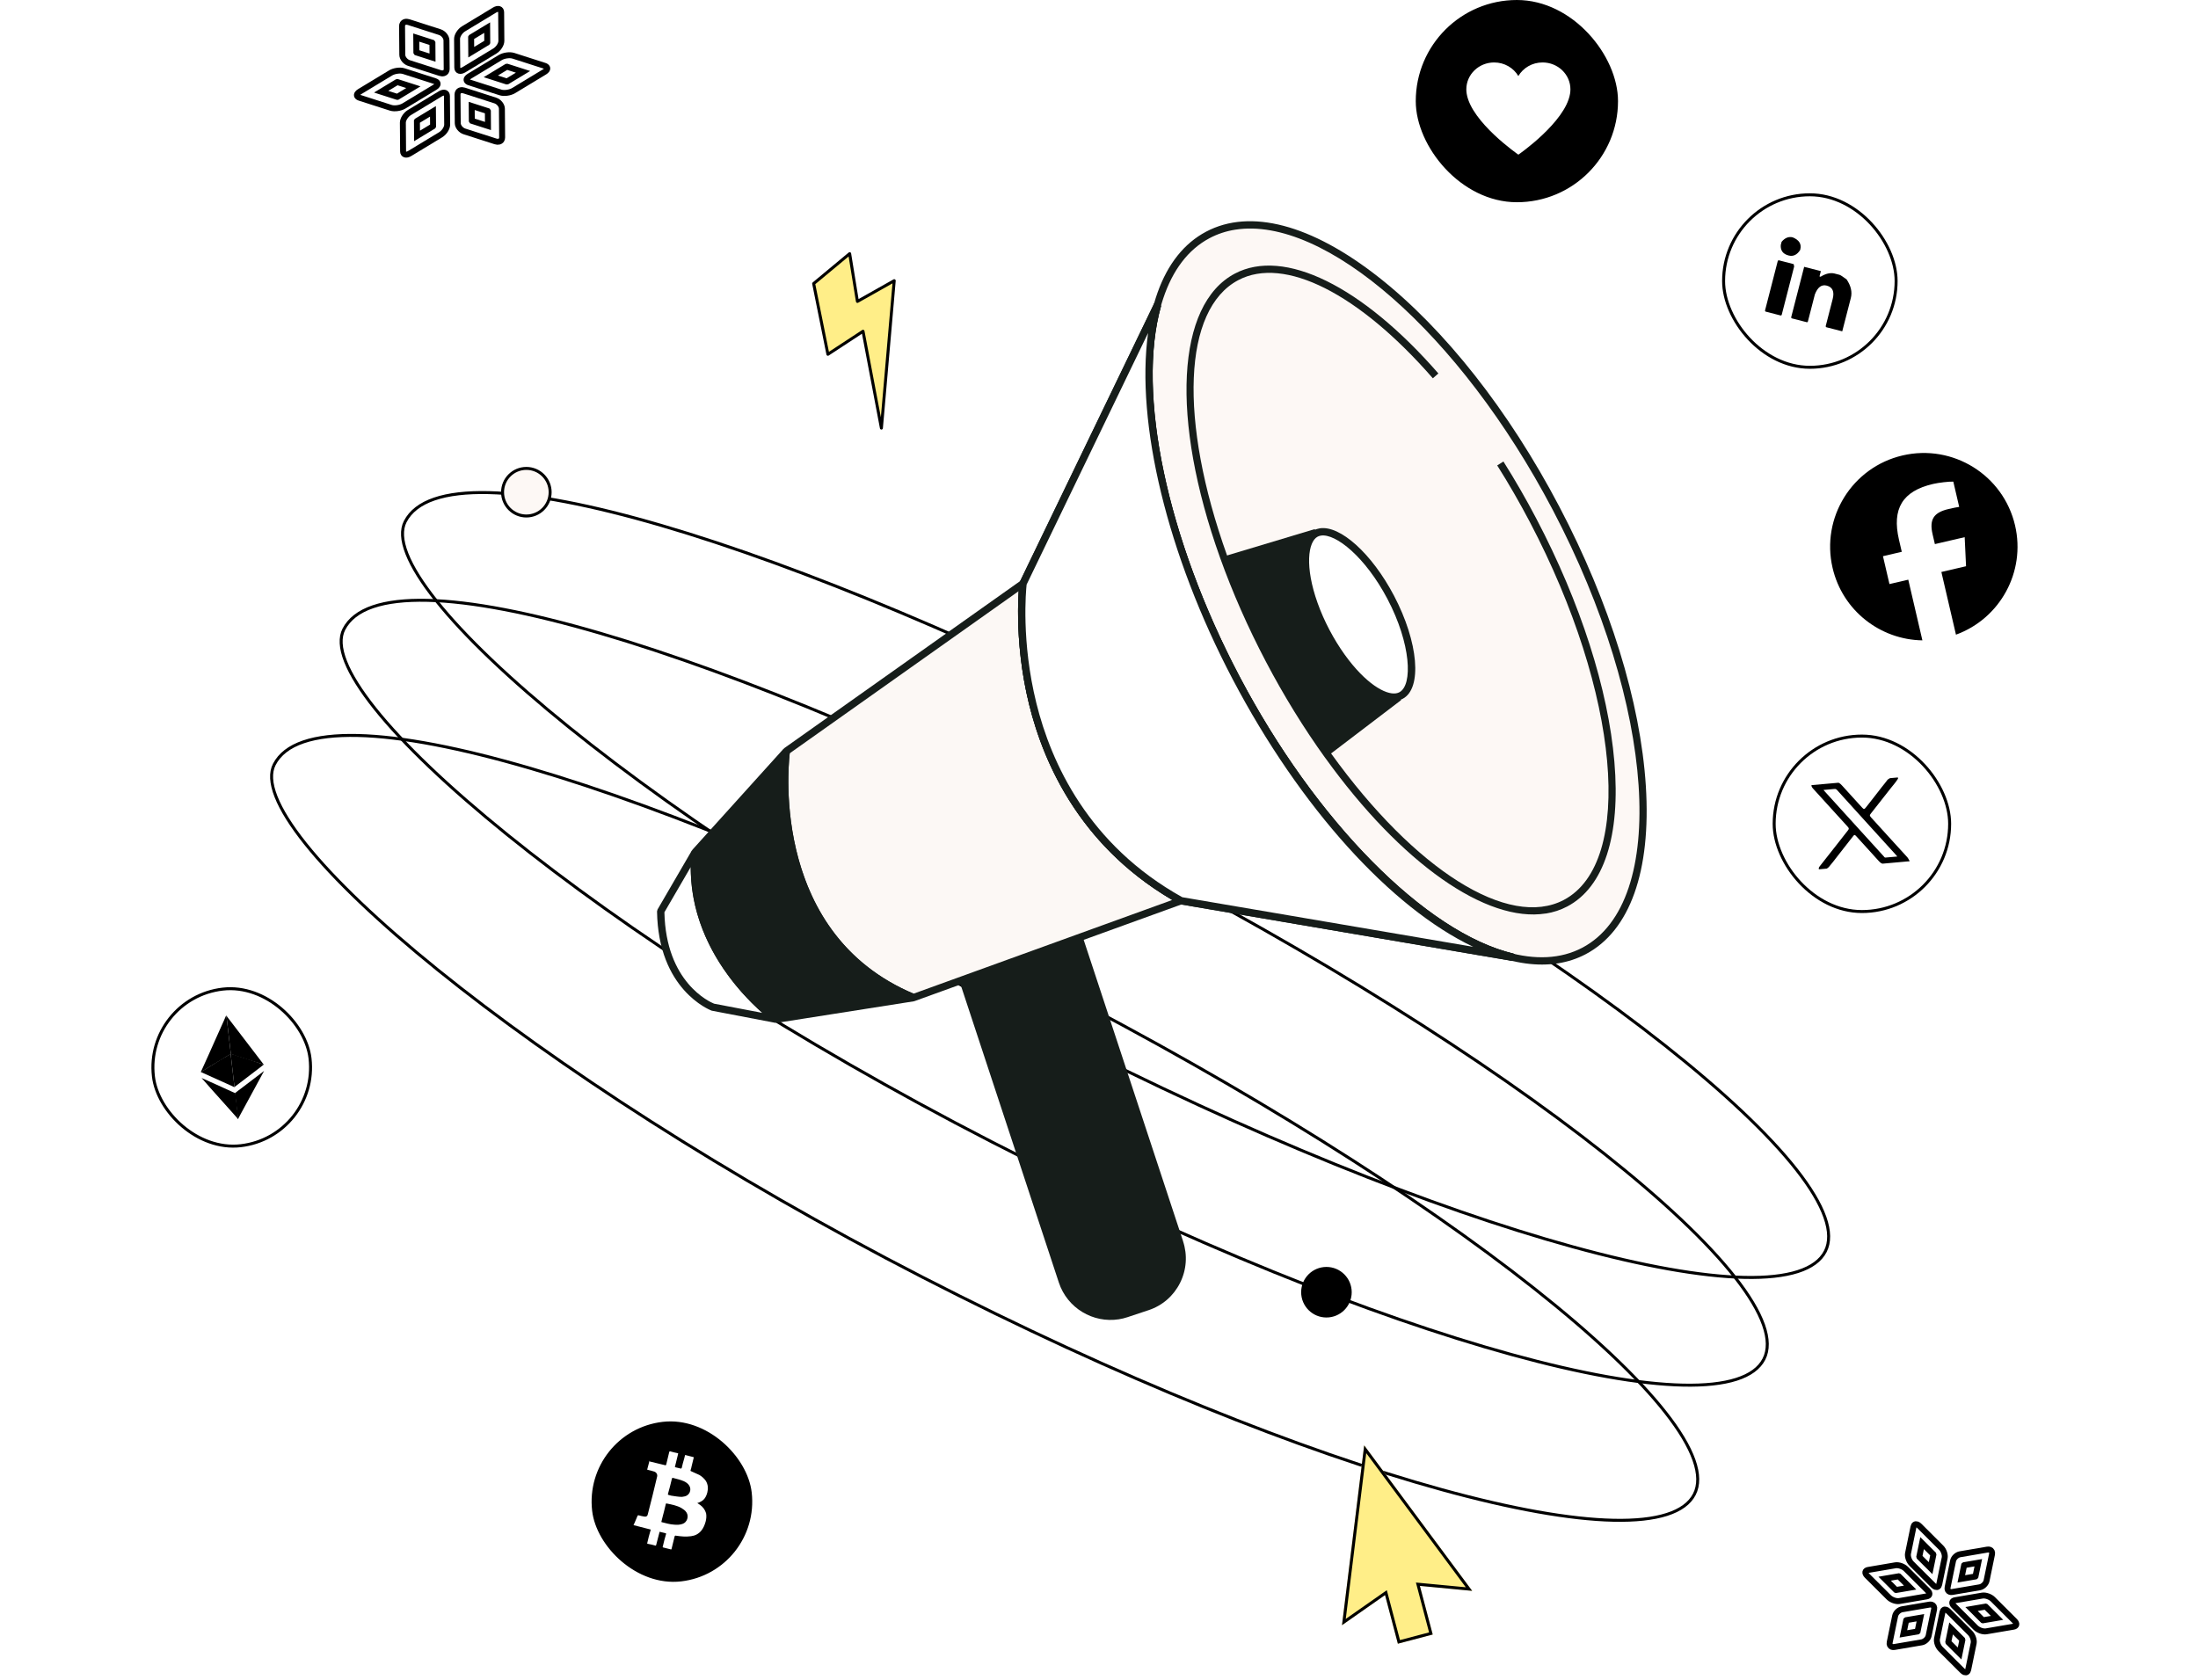 <svg width="739" height="565" viewBox="0 0 739 565" fill="none" xmlns="http://www.w3.org/2000/svg">
<path d="M397.168 250.239C463.191 284.176 520.641 320.553 559.93 351.641C579.577 367.188 594.663 381.396 604.009 393.302C608.683 399.256 611.903 404.611 613.549 409.251C615.195 413.892 615.246 417.755 613.685 420.792C612.119 423.839 609.019 426.102 604.431 427.566C599.843 429.03 593.818 429.675 586.503 429.517C571.873 429.201 552.194 425.678 528.77 419.225C481.93 406.32 420.218 381.726 354.195 347.789C288.177 313.855 230.709 276.351 191.231 244.467C171.489 228.522 156.263 213.997 146.716 202.037C141.94 196.055 138.604 190.738 136.826 186.222C135.044 181.697 134.861 178.067 136.242 175.379C138.013 171.934 141.298 169.413 146.025 167.793C150.757 166.172 156.902 165.466 164.319 165.639C179.153 165.983 198.96 169.833 222.464 176.712C269.465 190.467 331.14 216.299 397.168 250.239Z" stroke="black"/>
<path d="M376.535 286.459C442.558 320.396 500.008 356.773 539.297 387.862C558.944 403.409 574.03 417.617 583.376 429.522C588.05 435.477 591.27 440.832 592.916 445.471C594.562 450.112 594.613 453.975 593.052 457.013C591.486 460.059 588.386 462.323 583.798 463.787C579.21 465.25 573.186 465.895 565.87 465.737C551.24 465.422 531.561 461.899 508.137 455.445C461.297 442.541 399.585 417.947 333.563 384.01C267.544 350.075 210.076 312.572 170.598 280.687C150.856 264.743 135.63 250.217 126.083 238.258C121.308 232.276 117.971 226.958 116.193 222.443C114.411 217.918 114.228 214.287 115.609 211.6C117.381 208.154 120.665 205.633 125.392 204.014C130.124 202.392 136.269 201.687 143.687 201.859C158.521 202.204 178.327 206.054 201.832 212.932C248.832 226.688 310.507 252.52 376.535 286.459Z" stroke="black"/>
<path d="M353.148 331.902C419.171 365.839 476.622 402.216 515.91 433.305C535.558 448.851 550.643 463.06 559.989 474.965C564.663 480.919 567.883 486.274 569.529 490.914C571.175 495.555 571.227 499.418 569.665 502.455C568.099 505.502 564.999 507.766 560.411 509.229C555.823 510.693 549.799 511.338 542.483 511.18C527.854 510.864 508.174 507.342 484.75 500.888C437.91 487.984 376.198 463.389 310.176 429.453C244.157 395.518 186.689 358.014 147.211 326.13C127.469 310.185 112.243 295.66 102.696 283.7C97.921 277.719 94.584 272.401 92.806 267.886C91.025 263.361 90.841 259.73 92.223 257.043C93.994 253.597 97.278 251.076 102.005 249.456C106.738 247.835 112.882 247.13 120.3 247.302C135.134 247.647 154.94 251.496 178.445 258.375C225.446 272.13 287.121 297.963 353.148 331.902Z" stroke="black"/>
<circle cx="176.966" cy="165.5" r="8" fill="#FDF8F5" stroke="black"/>
<circle cx="445.966" cy="434.5" r="8" fill="black" stroke="black"/>
<rect x="476.5" y="0.5" width="67" height="67" rx="33.5" fill="black"/>
<rect x="476.5" y="0.5" width="67" height="67" rx="33.5" stroke="black"/>
<path d="M518.618 21C515.13 21 512.096 22.84 510.488 25.569C508.879 22.84 505.833 21 502.358 21C497.188 21 493 25.047 493 30.044C493 30.566 493.049 31.076 493.135 31.575C494.744 41.141 510.5 52 510.5 52C510.5 52 526.244 41.129 527.865 31.575C527.951 31.076 528 30.566 528 30.044C528 25.047 523.812 21 518.642 21H518.618Z" fill="white"/>
<rect x="596.5" y="247.5" width="59" height="59" rx="29.5" fill="white"/>
<rect x="596.5" y="247.5" width="59" height="59" rx="29.5" stroke="black"/>
<path d="M641.251 288.225C639.742 286.607 638.267 284.959 636.778 283.323C634.242 280.535 631.71 277.746 629.173 274.96C628.567 274.295 628.545 274.127 628.996 273.562C631.251 270.733 633.471 267.879 635.699 265.031C636.453 264.065 637.289 263.156 637.946 262.116C638.086 261.894 638.292 261.695 638.069 261.416L635.429 261.651C635.137 261.872 634.759 261.972 634.54 262.296C633.998 263.094 633.331 263.796 632.753 264.565C631.003 266.89 629.153 269.137 627.383 271.445C626.81 272.191 626.636 272.172 626.012 271.486C623.791 269.041 621.569 266.599 619.35 264.153C618.996 263.76 618.632 263.399 618.136 263.188L609.028 263.998C609.019 264.48 609.288 264.837 609.588 265.172C611.048 266.799 612.529 268.41 614 270.03C616.382 272.652 618.765 275.276 621.152 277.895C621.698 278.494 621.718 278.673 621.316 279.189C619.877 281.036 618.434 282.878 616.986 284.718C615.279 286.885 613.59 289.065 611.869 291.221C611.615 291.538 611.391 291.868 611.543 292.306L614.183 292.072C614.409 291.899 614.665 291.779 614.86 291.555C615.816 290.466 616.682 289.304 617.568 288.162C619.34 285.874 621.152 283.619 622.913 281.325C623.492 280.572 623.57 280.591 624.203 281.289C626.722 284.062 629.241 286.834 631.757 289.61C632.089 289.975 632.437 290.284 632.928 290.406C635.788 290.152 638.649 289.9 641.507 289.634C641.679 289.619 641.93 289.745 642.025 289.466C641.75 289.063 641.598 288.598 641.251 288.225ZM633.934 288.352C633.63 288.379 633.52 288.135 633.367 287.965C628.566 282.687 623.767 277.404 618.968 272.122C617.231 270.211 615.494 268.297 613.759 266.385C613.559 266.164 613.365 265.938 613.085 265.621C614.407 265.503 615.574 265.419 616.736 265.286C617.136 265.24 617.385 265.358 617.643 265.643C621.504 269.913 625.374 274.175 629.244 278.437C631.966 281.434 634.69 284.428 637.414 287.424C637.556 287.58 637.686 287.747 637.896 287.998C636.506 288.122 635.221 288.234 633.934 288.352Z" fill="black"/>
<rect x="48.554" y="335.615" width="53" height="53" rx="26.5" transform="rotate(-6.566 48.554 335.615)" fill="white"/>
<rect x="48.554" y="335.615" width="53" height="53" rx="26.5" transform="rotate(-6.566 48.554 335.615)" stroke="black"/>
<path d="M76.126 341.5L77.6 354.299C77.606 354.353 77.558 354.414 77.504 354.42C77.142 354.63 76.835 354.832 76.474 355.04C76.01 355.316 75.492 355.599 75.035 355.93L73.337 356.959L71.946 357.787L70.248 358.818C69.784 359.095 69.32 359.37 68.808 359.707C68.447 359.916 68.038 360.186 67.677 360.394C67.622 360.401 67.628 360.455 67.568 360.407L67.513 360.413C67.645 360.12 67.782 359.88 67.914 359.588C68.612 358.004 69.365 356.416 70.064 354.831C70.804 353.134 71.599 351.427 72.339 349.728C73.038 348.146 73.737 346.563 74.441 345.035C74.967 343.859 75.499 342.743 75.97 341.573C76.078 341.561 76.072 341.506 76.126 341.5C76.126 341.5 76.072 341.506 76.126 341.5Z" fill="black"/>
<path d="M88.696 357.922C87.944 358.565 87.132 359.159 86.374 359.747C83.895 361.647 81.464 363.486 78.985 365.385C78.931 365.391 78.937 365.446 78.883 365.452C78.828 365.458 78.822 365.404 78.822 365.404L77.551 354.362C77.545 354.308 77.599 354.301 77.654 354.295C77.883 354.379 78.114 354.466 78.398 354.543C79.088 354.799 79.826 354.992 80.516 355.246C81.145 355.452 81.72 355.664 82.343 355.814C82.972 356.02 83.547 356.233 84.176 356.439C84.691 356.603 85.259 356.759 85.78 356.977C86.294 357.142 86.862 357.298 87.383 357.516C87.782 357.637 88.188 357.814 88.642 357.928C88.635 357.874 88.642 357.928 88.696 357.922Z" fill="black"/>
<path d="M80.129 376.271C80.075 376.277 80.129 376.271 80.129 376.271C80.075 376.277 80.075 376.277 80.014 376.227C78.751 374.815 77.548 373.45 76.284 372.037L72.493 367.799C71.29 366.435 70.033 365.078 68.823 363.657L67.875 362.597C67.869 362.543 67.815 362.549 67.809 362.495C67.863 362.488 67.869 362.543 67.924 362.537C69.492 363.246 71.114 363.95 72.682 364.66C74.487 365.51 76.339 366.299 78.143 367.148C78.434 367.282 78.779 367.409 79.07 367.542C79.124 367.536 79.13 367.592 79.136 367.646L80.129 376.271Z" fill="black"/>
<path d="M67.52 360.468C67.514 360.414 67.514 360.414 67.52 360.468C68.032 360.131 68.55 359.849 69.062 359.512L71.067 358.279C71.578 357.942 72.097 357.661 72.608 357.323C73.325 356.851 74.102 356.428 74.818 355.955C75.336 355.672 75.847 355.335 76.366 355.054C76.727 354.845 77.088 354.637 77.443 354.373C77.498 354.367 77.491 354.312 77.546 354.306L78.835 365.511C78.788 365.573 78.781 365.517 78.727 365.523C78.551 365.433 78.382 365.396 78.261 365.298L67.635 360.511C67.574 360.462 67.52 360.468 67.52 360.468ZM88.78 360.081C88.787 360.136 88.787 360.136 88.739 360.196C86.106 365.064 83.467 369.875 80.834 374.743C80.565 375.274 80.29 375.751 80.021 376.284L79.015 367.549C79.671 367.028 80.327 366.508 80.989 366.043L88.732 360.142C88.726 360.088 88.78 360.081 88.78 360.081Z" fill="black"/>
<path d="M77.606 354.353L76.133 341.558L88.575 357.824C88.636 357.872 88.696 357.92 88.703 357.976C88.473 357.892 88.243 357.805 87.958 357.728C87.674 357.649 87.383 357.516 87.099 357.437C86.93 357.401 86.754 357.31 86.53 357.279C86.246 357.201 85.901 357.073 85.617 356.995C85.448 356.958 85.272 356.868 85.103 356.831L83.905 356.469C83.675 356.384 83.506 356.348 83.276 356.263C82.991 356.184 82.701 356.051 82.416 355.972C82.247 355.936 82.071 355.845 81.902 355.809L80.704 355.445C80.474 355.362 80.305 355.325 80.075 355.239C79.791 355.162 79.5 355.027 79.216 354.948C79.04 354.858 78.816 354.827 78.641 354.738L77.606 354.355L77.606 354.353Z" fill="black"/>
<rect x="196.554" y="481.615" width="53" height="53" rx="26.5" transform="rotate(-6.566 196.554 481.615)" fill="black"/>
<rect x="196.554" y="481.615" width="53" height="53" rx="26.5" transform="rotate(-6.566 196.554 481.615)" stroke="black"/>
<path d="M218.128 491.336C219.038 491.583 219.948 491.749 220.858 491.997C221.768 492.244 222.678 492.41 223.588 492.658C223.836 492.74 223.919 492.658 224.001 492.41C224.332 491.005 224.663 489.683 224.994 488.278C225.077 488.03 225.159 487.948 225.408 488.03C226.235 488.278 226.979 488.444 227.806 488.609C228.054 488.691 228.054 488.774 227.972 488.939C227.641 490.261 227.31 491.666 226.979 492.988C226.979 493.071 226.979 493.153 226.896 493.319C227.558 493.484 228.303 493.649 228.964 493.814C229.047 493.814 229.13 493.649 229.212 493.567C229.461 492.492 229.709 491.501 230.04 490.427L230.288 489.435C230.288 489.27 230.371 489.187 230.536 489.27C231.363 489.518 232.19 489.683 233.1 489.931C233.183 489.931 233.183 490.013 233.266 490.013C233.017 491.088 232.769 492.079 232.521 493.071C232.438 493.484 232.356 493.897 232.19 494.31C232.108 494.558 232.19 494.641 232.438 494.723L235.168 495.963C235.995 496.459 236.74 497.12 237.319 497.946C238.063 499.185 238.146 500.507 237.815 501.829C237.567 502.738 237.236 503.565 236.574 504.226C236.078 504.721 235.416 505.052 234.755 505.3C234.672 505.3 234.589 505.382 234.424 505.382C234.755 505.63 235.085 505.796 235.416 506.044C236.409 506.787 237.071 507.696 237.401 508.853C237.567 509.762 237.484 510.753 237.236 511.662C236.905 512.819 236.492 513.811 235.747 514.72C234.837 515.794 233.679 516.372 232.356 516.537C230.619 516.785 228.964 516.62 227.31 516.372C227.062 516.29 226.896 516.372 226.814 516.62C226.483 517.942 226.152 519.347 225.821 520.669C225.738 520.999 225.738 521.082 225.325 520.917C224.58 520.751 223.753 520.504 223.009 520.338C222.761 520.256 222.761 520.173 222.843 520.008C223.174 518.603 223.505 517.198 223.919 515.876C223.919 515.711 224.001 515.628 223.836 515.546C223.174 515.381 222.512 515.215 221.768 515.05C221.603 515.794 221.354 516.537 221.189 517.281C221.024 518.025 220.775 518.768 220.61 519.512C220.527 519.677 220.527 519.76 220.279 519.677C219.452 519.429 218.625 519.264 217.798 519.099C217.549 519.016 217.549 518.934 217.632 518.768C217.963 517.364 218.294 515.959 218.707 514.637C218.707 514.554 218.79 514.472 218.79 514.306C216.888 513.811 214.985 513.315 213 512.819C213.165 512.489 213.248 512.241 213.414 511.91C213.744 511.167 214.075 510.423 214.323 509.762C214.406 509.514 214.489 509.514 214.737 509.514C215.316 509.679 215.978 509.844 216.557 509.927C217.219 510.092 217.715 509.762 217.798 509.183C218.873 504.969 219.948 500.755 220.941 496.459C221.106 495.798 220.693 495.054 219.948 494.806C219.204 494.558 218.459 494.393 217.798 494.228C217.632 494.228 217.549 494.145 217.632 493.98C217.88 493.071 218.128 492.079 218.377 491.17C218.046 491.418 218.046 491.418 218.128 491.336ZM222.347 511.745C222.43 511.745 222.512 511.828 222.512 511.828C223.836 512.158 225.242 512.571 226.648 512.654C227.641 512.736 228.551 512.736 229.461 512.406C231.032 511.91 231.694 509.844 230.784 508.522C230.371 507.861 229.709 507.448 229.047 507.035C227.558 506.209 225.821 505.878 224.167 505.548C223.919 505.465 223.919 505.548 223.836 505.796C223.67 506.622 223.422 507.366 223.257 508.192C222.926 509.349 222.678 510.505 222.347 511.745ZM229.295 503.317C229.461 503.317 229.874 503.234 230.205 503.152C231.777 502.821 232.604 501.003 231.777 499.598C231.363 498.855 230.619 498.359 229.874 498.028C228.716 497.533 227.558 497.285 226.317 496.954C226.069 496.872 225.987 496.954 225.904 497.202C225.49 498.937 225.077 500.59 224.58 502.325C224.498 502.49 224.58 502.573 224.746 502.656C225.077 502.738 225.325 502.821 225.656 502.904C226.896 503.069 227.972 503.317 229.295 503.317Z" fill="white"/>
<rect x="579.5" y="65.5" width="58" height="58" rx="29" fill="white"/>
<rect x="579.5" y="65.5" width="58" height="58" rx="29" stroke="black"/>
<path d="M602.75 79.812C604.907 80.7 605.75 82.061 605.278 83.893L605.233 84.068C604.198 85.694 602.908 86.307 601.365 85.909C599.474 85.423 598.593 84.251 598.722 82.392L599 81.31C600.13 79.959 601.38 79.46 602.75 79.812ZM598.137 87.542L603.056 88.809L603.223 89.6L599.052 105.8C598.992 106.034 598.846 106.121 598.614 106.061L593.695 104.795C593.502 104.745 593.416 104.598 593.438 104.355L597.699 87.804C597.749 87.609 597.895 87.522 598.137 87.542ZM616.69 91.945L618.455 92.399C618.783 92.484 619.585 93.002 620.863 93.954C622.321 96.118 622.793 98.203 622.276 100.211L619.392 111.41L614.097 110.047C613.904 109.997 613.818 109.851 613.84 109.607L616.174 100.542C616.816 98.047 616.144 96.543 614.157 96.032C612.439 95.59 611.115 96.579 610.184 99L607.85 108.065C607.79 108.299 607.644 108.386 607.412 108.326L602.493 107.06C602.3 107.01 602.214 106.863 602.236 106.619L606.587 89.718L612.201 91.163L611.742 92.947L612.118 93.044C613.781 92.017 615.305 91.65 616.69 91.945Z" fill="black"/>
<circle cx="648" cy="186.281" r="29" fill="white"/>
<g clip-path="url(#clip0_464_902)">
<path d="M639.676 153.141C622.734 157.084 612.197 174.016 616.141 190.957C619.489 205.343 632.204 215.109 646.337 215.315L641.589 194.916L635.263 196.389L633.081 187.014L639.407 185.542L638.466 181.502C636.036 171.061 639.635 165.122 649.885 162.736C651.829 162.283 655.271 161.884 656.732 161.945L658.71 170.443C657.968 170.535 656.702 170.79 655.139 171.153C650.11 172.324 648.61 174.682 649.763 179.636L650.535 182.951L660.555 180.619L661.015 190.394L652.717 192.326L657.623 213.403C672.386 208.033 681.145 192.36 677.494 176.676C673.549 159.734 656.618 149.197 639.676 153.141Z" fill="black"/>
</g>
<g filter="url(#filter0_d_464_902)">
<path d="M492.969 532.919L456.658 484L449.199 544.464L463.669 534.336L467.982 550.688L479.699 547.597L475.386 531.246L492.969 532.919Z" fill="#FFEE88"/>
<path d="M449.832 543.41L457.002 485.301L491.898 532.315L475.433 530.748L474.719 530.68L474.902 531.373L479.088 547.242L468.338 550.077L464.153 534.208L463.97 533.515L463.382 533.926L449.832 543.41Z" stroke="black"/>
</g>
<g clip-path="url(#clip1_464_902)">
<path d="M532.587 319.741C525.649 323.402 517.475 323.974 508.591 321.85C479.344 314.859 442.299 278.768 415.521 227.803C390.217 179.626 381.027 131.37 389.2 102.476C392.302 91.486 397.916 83.297 406.099 78.977C435.829 63.259 488.24 104.427 523.165 170.916C558.088 237.392 562.305 304.025 532.587 319.741Z" fill="#FDF8F5"/>
<path d="M397.777 417.383L364.288 315.829L362.729 315.047L323.282 328.108L322.504 329.671L355.993 431.225C358.838 439.863 367.504 444.966 376.177 443.602C377.151 443.449 378.114 443.222 379.074 442.895L386.167 440.539C390.794 439.009 394.563 435.747 396.746 431.38C398.941 427 399.295 422.032 397.765 417.385L397.777 417.383Z" fill="#161D1A"/>
<path d="M260.898 342.71L239.717 338.673C239.717 338.673 222.529 332.166 222.149 306.423L233.713 286.545C230.483 320.676 260.096 342.134 260.898 342.71Z" fill="white"/>
<path d="M260.664 343.924L239.276 339.833C238.546 339.559 221.294 332.724 220.904 306.443L221.078 305.802L232.642 285.924L234.93 286.667C231.787 319.92 260.39 340.835 261.602 341.709L260.654 343.939L260.664 343.924ZM240.066 337.478L256.318 340.573C248.594 333.768 232.135 316.344 232.227 291.541L223.385 306.742C223.869 330.289 238.599 336.882 240.052 337.468L240.066 337.478Z" fill="#161D1A"/>
<path d="M397.086 302.862L307.125 335.45C255.403 313.974 264.358 252.599 264.358 252.599L343.96 196.214C343.96 196.214 334.941 268.451 397.086 302.862Z" fill="#FCF8F5"/>
<path d="M307.545 336.612L306.655 336.589C254.64 314.996 263.055 253.043 263.143 252.415L263.649 251.583L343.25 195.198L345.181 196.361C345.159 196.539 343.02 214.521 348.437 236.414C353.414 256.547 366.007 284.229 397.675 301.767L397.504 304.012L307.543 336.599L307.545 336.612ZM265.516 253.295C264.837 259.216 259.898 314.144 307.152 334.117L394.15 302.609C363.377 284.567 350.987 257.067 346.022 236.932C341.749 219.608 342.12 204.674 342.501 198.762L265.516 253.295Z" fill="#161D1A"/>
<path d="M265.585 252.782L263.453 251.764L232.808 285.71L232.496 286.423C229.212 321.089 258.929 342.807 260.196 343.722L261.117 343.941L307.33 336.671L307.607 334.309C257.395 313.46 265.505 253.384 265.585 252.782Z" fill="#161D1A"/>
<path d="M523.783 323.921C510.165 326.064 493.336 319.776 475.249 305.566C453.004 288.099 431.403 260.682 414.437 228.374C397.472 196.067 387.13 162.704 385.34 134.426C383.532 105.799 390.696 85.723 405.528 77.888C420.358 70.041 440.934 75.476 463.449 93.151C485.694 110.617 507.295 138.035 524.261 170.342C541.226 202.65 551.568 236.012 553.358 264.291C555.166 292.917 548.001 312.993 533.17 320.828C530.253 322.364 527.121 323.396 523.795 323.919L523.783 323.921ZM415.322 77.225C412.265 77.706 409.38 78.648 406.683 80.075C377.609 95.439 382.066 161.458 416.616 227.229C451.166 293 502.929 334.019 532.016 318.653C561.091 303.289 556.634 237.27 522.084 171.499C490.726 111.818 445.213 72.522 415.322 77.225Z" fill="#161D1A"/>
<path d="M519.662 307.163C499.795 310.288 471.227 290.471 445.561 254.832L445.533 254.812C438.327 244.792 431.608 233.894 425.582 222.41C419.54 210.904 414.374 199.172 410.211 187.546C393.495 140.8 395.491 102.389 415.163 92C431.711 83.256 457.926 96.125 483.603 125.571L481.751 127.203C456.877 98.659 431.796 86.012 416.32 94.199C397.778 103.996 396.264 141.179 412.541 186.728C416.651 198.25 421.773 209.863 427.761 221.265C433.745 232.643 440.386 243.44 447.526 253.358L447.554 253.379C475.809 292.62 507.252 312.386 525.795 302.589C549.66 289.974 544.524 232.972 514.354 175.522C510.918 168.995 507.24 162.593 503.385 156.495L505.474 155.177C509.349 161.322 513.073 167.779 516.533 174.378C531.378 202.645 540.703 231.693 542.781 256.167C544.893 281.012 539.271 298.275 526.952 304.788C524.693 305.983 522.26 306.779 519.678 307.185L519.662 307.163Z" fill="#161D1A"/>
<path d="M471.066 235.418L446.555 254.087L446.543 254.089C439.543 244.35 432.821 233.515 426.676 221.824C420.528 210.122 415.419 198.431 411.38 187.124L442.023 177.917L471.066 235.418Z" fill="#161D1A"/>
<path d="M508.402 323.108L396.878 304.085L396.494 303.945C364.005 285.947 351.116 257.573 346.021 236.932C340.511 214.602 342.716 196.247 342.736 196.056L342.851 195.674L388.092 101.936L390.389 102.815C382.072 132.22 392.363 181.055 416.616 227.229C442.269 276.041 479.345 313.593 508.877 320.652L509.686 321.276L508.402 323.108ZM397.499 301.682L495.311 318.362C467.681 305.227 437.171 271.642 414.439 228.386C392.429 186.471 381.819 142.273 386 111.965L345.163 196.564C344.943 198.578 343.326 215.751 348.438 236.426C353.41 256.522 365.955 284.137 397.499 301.682Z" fill="#161D1A"/>
<path d="M508.609 321.885L397.086 302.862C334.941 268.451 343.96 196.214 343.96 196.214L389.201 102.476C381.027 131.37 390.217 179.626 415.521 227.803C442.299 278.768 479.345 314.859 508.591 321.85L508.597 321.887L508.609 321.885Z" fill="white"/>
<path d="M508.402 323.108L396.878 304.085L396.494 303.945C364.005 285.947 351.116 257.573 346.021 236.932C340.511 214.602 342.716 196.247 342.736 196.056L342.851 195.674L388.092 101.936L390.389 102.815C382.072 132.22 392.363 181.055 416.616 227.229C442.269 276.041 479.345 313.593 508.877 320.652L509.686 321.276L508.402 323.108ZM397.499 301.682L495.311 318.362C467.681 305.227 437.171 271.642 414.439 228.386C392.429 186.471 381.819 142.273 386 111.965L345.163 196.564C344.943 198.578 343.326 215.751 348.438 236.426C353.41 256.522 365.955 284.137 397.499 301.682Z" fill="#161D1A"/>
<path d="M469.549 234.353C464.786 235.103 457.563 229.81 451.128 220.885C449.227 218.239 447.465 215.37 445.879 212.349C444.291 209.316 442.932 206.233 441.839 203.172C437.673 191.534 437.918 181.745 442.425 179.37C442.885 179.122 443.385 178.968 443.921 178.883C450.194 177.897 460.602 187.563 467.592 200.888C475.345 215.659 476.935 230.76 471.045 233.867C470.585 234.115 470.085 234.269 469.549 234.353Z" fill="white"/>
<path d="M444.112 180.094C449.07 179.314 459.044 187.257 466.507 201.447C474.366 216.414 475.094 230.323 470.485 232.765C470.139 232.945 469.783 233.063 469.369 233.128C465.849 233.682 459.148 229.887 452.139 220.162C450.269 217.561 448.541 214.75 446.975 211.776C445.408 208.801 444.07 205.766 442.996 202.752C438.647 190.579 439.76 182.182 442.996 180.458C443.342 180.278 443.698 180.159 444.112 180.094ZM443.728 177.648C443.058 177.754 442.44 177.951 441.853 178.269C436.587 181.053 436.36 191.515 440.68 203.58C441.771 206.629 443.14 209.772 444.796 212.921C446.452 216.069 448.258 218.98 450.144 221.604C456.804 230.857 464.443 236.41 469.754 235.574C470.424 235.469 471.042 235.271 471.628 234.954C478.233 231.471 476.914 215.951 468.686 200.302C461.185 186.03 450.549 176.575 443.728 177.648Z" fill="#161D1A"/>
</g>
<g filter="url(#filter1_d_464_902)">
<path d="M271.563 93.355L276.353 117.128L288.161 109.384L294.343 141.943L298.649 92.381L286.279 99.349L283.669 83.291L271.563 93.355Z" fill="#FFEE88"/>
<path d="M271.563 93.355L276.353 117.128L288.161 109.384L294.343 141.943L298.649 92.381L286.279 99.349L283.669 83.291L271.563 93.355Z" stroke="black" stroke-miterlimit="10" stroke-linecap="round" stroke-linejoin="round"/>
</g>
<g filter="url(#filter2_d_464_902)">
<mask id="path-40-outside-1_464_902" maskUnits="userSpaceOnUse" x="116" y="-1" width="68" height="53" fill="black">
<rect fill="white" x="116" y="-1" width="68" height="53"/>
<path fill-rule="evenodd" clip-rule="evenodd" d="M166.569 11.761C166.569 12.324 166.323 12.994 165.925 13.608C165.528 14.222 164.976 14.786 164.368 15.161L153.977 21.449C152.762 22.185 151.755 21.861 151.747 20.733L151.671 11.083C151.674 10.514 151.917 9.85 152.314 9.236C152.715 8.616 153.26 8.05 153.871 7.683L164.262 1.395C165.477 0.659 166.485 0.982 166.493 2.111L166.569 11.761ZM161.788 12.315L161.826 12.255L161.787 7.288L156.438 10.525L156.4 10.584L156.439 15.552L161.788 12.315Z"/>
<path fill-rule="evenodd" clip-rule="evenodd" d="M148.346 39.917C148.343 40.486 148.1 41.15 147.703 41.764C147.305 42.378 146.754 42.942 146.146 43.317L135.755 49.605C134.54 50.341 133.532 50.018 133.524 48.889L133.448 39.239C133.452 38.67 133.69 38.012 134.091 37.392C134.493 36.773 135.038 36.206 135.649 35.839L146.039 29.551C147.254 28.815 148.262 29.139 148.27 30.267L148.346 39.917ZM143.565 40.471L143.604 40.412L143.565 35.444L138.216 38.681L138.177 38.74L138.216 43.708L143.565 40.471Z"/>
<path fill-rule="evenodd" clip-rule="evenodd" d="M181.842 21.5C182.201 20.945 181.949 20.394 181.076 20.113L170.609 16.752C169.379 16.357 167.382 16.635 166.163 17.377L155.776 23.659C155.425 23.875 155.174 24.1 155.025 24.331C154.662 24.891 154.917 25.437 155.791 25.717L166.258 29.079C167.487 29.474 169.485 29.196 170.704 28.453L181.095 22.166C181.452 21.952 181.697 21.724 181.842 21.5ZM173.847 22.155L168.498 25.392C168.47 25.398 168.442 25.403 168.418 25.402L163.023 23.67L168.372 20.433C168.4 20.427 168.428 20.422 168.452 20.422L173.847 22.155Z"/>
<path fill-rule="evenodd" clip-rule="evenodd" d="M144.211 25.278C145.084 25.558 145.336 26.11 144.977 26.665C144.832 26.889 144.583 27.123 144.23 27.33L133.839 33.618C132.62 34.36 130.622 34.638 129.393 34.243L118.926 30.882C118.052 30.601 117.797 30.056 118.16 29.495C118.309 29.265 118.56 29.039 118.911 28.824L129.298 22.542C130.517 21.799 132.514 21.521 133.744 21.916L144.211 25.278ZM131.633 30.557L136.982 27.32L131.587 25.587C131.563 25.586 131.536 25.592 131.508 25.597L131.508 25.597L126.159 28.834L131.553 30.567C131.577 30.567 131.605 30.562 131.632 30.557L131.633 30.557Z"/>
<path fill-rule="evenodd" clip-rule="evenodd" d="M147.957 22.061C148.106 21.83 148.183 21.548 148.184 21.221L148.107 11.571C148.1 10.442 147.091 9.191 145.862 8.797L135.395 5.435C134.521 5.154 133.769 5.376 133.406 5.937C133.257 6.167 133.174 6.447 133.179 6.777L133.259 16.421C133.267 17.549 134.275 18.8 135.505 19.195L145.972 22.557C146.842 22.843 147.598 22.615 147.957 22.061ZM143.419 17.373L138.031 15.643C138.025 15.634 138.017 15.626 138.01 15.618C138.003 15.611 137.996 15.603 137.99 15.594L137.951 10.626L143.345 12.359C143.352 12.368 143.359 12.376 143.366 12.383C143.373 12.391 143.381 12.399 143.387 12.408L143.419 17.373Z"/>
<path fill-rule="evenodd" clip-rule="evenodd" d="M166.826 44.212C166.825 44.54 166.748 44.822 166.599 45.052C166.24 45.607 165.484 45.835 164.614 45.548L154.147 42.187C152.922 41.786 151.91 40.541 151.902 39.412L151.822 29.768C151.823 29.441 151.9 29.159 152.049 28.929C152.412 28.368 153.164 28.146 154.037 28.427L164.504 31.788C165.734 32.183 166.742 33.434 166.75 34.563L166.826 44.212ZM156.653 38.61C156.66 38.618 156.667 38.625 156.673 38.635L162.062 40.365L162.029 35.4C162.023 35.39 162.016 35.383 162.009 35.375C162.001 35.367 161.994 35.36 161.988 35.351L156.593 33.618L156.632 38.586C156.638 38.595 156.645 38.602 156.653 38.61Z"/>
</mask>
<path fill-rule="evenodd" clip-rule="evenodd" d="M166.569 11.761C166.569 12.324 166.323 12.994 165.925 13.608C165.528 14.222 164.976 14.786 164.368 15.161L153.977 21.449C152.762 22.185 151.755 21.861 151.747 20.733L151.671 11.083C151.674 10.514 151.917 9.85 152.314 9.236C152.715 8.616 153.26 8.05 153.871 7.683L164.262 1.395C165.477 0.659 166.485 0.982 166.493 2.111L166.569 11.761ZM161.788 12.315L161.826 12.255L161.787 7.288L156.438 10.525L156.4 10.584L156.439 15.552L161.788 12.315Z" fill="white"/>
<path fill-rule="evenodd" clip-rule="evenodd" d="M148.346 39.917C148.343 40.486 148.1 41.15 147.703 41.764C147.305 42.378 146.754 42.942 146.146 43.317L135.755 49.605C134.54 50.341 133.532 50.018 133.524 48.889L133.448 39.239C133.452 38.67 133.69 38.012 134.091 37.392C134.493 36.773 135.038 36.206 135.649 35.839L146.039 29.551C147.254 28.815 148.262 29.139 148.27 30.267L148.346 39.917ZM143.565 40.471L143.604 40.412L143.565 35.444L138.216 38.681L138.177 38.74L138.216 43.708L143.565 40.471Z" fill="white"/>
<path fill-rule="evenodd" clip-rule="evenodd" d="M181.842 21.5C182.201 20.945 181.949 20.394 181.076 20.113L170.609 16.752C169.379 16.357 167.382 16.635 166.163 17.377L155.776 23.659C155.425 23.875 155.174 24.1 155.025 24.331C154.662 24.891 154.917 25.437 155.791 25.717L166.258 29.079C167.487 29.474 169.485 29.196 170.704 28.453L181.095 22.166C181.452 21.952 181.697 21.724 181.842 21.5ZM173.847 22.155L168.498 25.392C168.47 25.398 168.442 25.403 168.418 25.402L163.023 23.67L168.372 20.433C168.4 20.427 168.428 20.422 168.452 20.422L173.847 22.155Z" fill="white"/>
<path fill-rule="evenodd" clip-rule="evenodd" d="M144.211 25.278C145.084 25.558 145.336 26.11 144.977 26.665C144.832 26.889 144.583 27.123 144.23 27.33L133.839 33.618C132.62 34.36 130.622 34.638 129.393 34.243L118.926 30.882C118.052 30.601 117.797 30.056 118.16 29.495C118.309 29.265 118.56 29.039 118.911 28.824L129.298 22.542C130.517 21.799 132.514 21.521 133.744 21.916L144.211 25.278ZM131.633 30.557L136.982 27.32L131.587 25.587C131.563 25.586 131.536 25.592 131.508 25.597L131.508 25.597L126.159 28.834L131.553 30.567C131.577 30.567 131.605 30.562 131.632 30.557L131.633 30.557Z" fill="white"/>
<path fill-rule="evenodd" clip-rule="evenodd" d="M147.957 22.061C148.106 21.83 148.183 21.548 148.184 21.221L148.107 11.571C148.1 10.442 147.091 9.191 145.862 8.797L135.395 5.435C134.521 5.154 133.769 5.376 133.406 5.937C133.257 6.167 133.174 6.447 133.179 6.777L133.259 16.421C133.267 17.549 134.275 18.8 135.505 19.195L145.972 22.557C146.842 22.843 147.598 22.615 147.957 22.061ZM143.419 17.373L138.031 15.643C138.025 15.634 138.017 15.626 138.01 15.618C138.003 15.611 137.996 15.603 137.99 15.594L137.951 10.626L143.345 12.359C143.352 12.368 143.359 12.376 143.366 12.383C143.373 12.391 143.381 12.399 143.387 12.408L143.419 17.373Z" fill="white"/>
<path fill-rule="evenodd" clip-rule="evenodd" d="M166.826 44.212C166.825 44.54 166.748 44.822 166.599 45.052C166.24 45.607 165.484 45.835 164.614 45.548L154.147 42.187C152.922 41.786 151.91 40.541 151.902 39.412L151.822 29.768C151.823 29.441 151.9 29.159 152.049 28.929C152.412 28.368 153.164 28.146 154.037 28.427L164.504 31.788C165.734 32.183 166.742 33.434 166.75 34.563L166.826 44.212ZM156.653 38.61C156.66 38.618 156.667 38.625 156.673 38.635L162.062 40.365L162.029 35.4C162.023 35.39 162.016 35.383 162.009 35.375C162.001 35.367 161.994 35.36 161.988 35.351L156.593 33.618L156.632 38.586C156.638 38.595 156.645 38.602 156.653 38.61Z" fill="white"/>
<path fill-rule="evenodd" clip-rule="evenodd" d="M166.569 11.761C166.569 12.324 166.323 12.994 165.925 13.608C165.528 14.222 164.976 14.786 164.368 15.161L153.977 21.449C152.762 22.185 151.755 21.861 151.747 20.733L151.671 11.083C151.674 10.514 151.917 9.85 152.314 9.236C152.715 8.616 153.26 8.05 153.871 7.683L164.262 1.395C165.477 0.659 166.485 0.982 166.493 2.111L166.569 11.761ZM161.788 12.315L161.826 12.255L161.787 7.288L156.438 10.525L156.4 10.584L156.439 15.552L161.788 12.315Z" stroke="black" stroke-width="2" mask="url(#path-40-outside-1_464_902)"/>
<path fill-rule="evenodd" clip-rule="evenodd" d="M148.346 39.917C148.343 40.486 148.1 41.15 147.703 41.764C147.305 42.378 146.754 42.942 146.146 43.317L135.755 49.605C134.54 50.341 133.532 50.018 133.524 48.889L133.448 39.239C133.452 38.67 133.69 38.012 134.091 37.392C134.493 36.773 135.038 36.206 135.649 35.839L146.039 29.551C147.254 28.815 148.262 29.139 148.27 30.267L148.346 39.917ZM143.565 40.471L143.604 40.412L143.565 35.444L138.216 38.681L138.177 38.74L138.216 43.708L143.565 40.471Z" stroke="black" stroke-width="2" mask="url(#path-40-outside-1_464_902)"/>
<path fill-rule="evenodd" clip-rule="evenodd" d="M181.842 21.5C182.201 20.945 181.949 20.394 181.076 20.113L170.609 16.752C169.379 16.357 167.382 16.635 166.163 17.377L155.776 23.659C155.425 23.875 155.174 24.1 155.025 24.331C154.662 24.891 154.917 25.437 155.791 25.717L166.258 29.079C167.487 29.474 169.485 29.196 170.704 28.453L181.095 22.166C181.452 21.952 181.697 21.724 181.842 21.5ZM173.847 22.155L168.498 25.392C168.47 25.398 168.442 25.403 168.418 25.402L163.023 23.67L168.372 20.433C168.4 20.427 168.428 20.422 168.452 20.422L173.847 22.155Z" stroke="black" stroke-width="2" mask="url(#path-40-outside-1_464_902)"/>
<path fill-rule="evenodd" clip-rule="evenodd" d="M144.211 25.278C145.084 25.558 145.336 26.11 144.977 26.665C144.832 26.889 144.583 27.123 144.23 27.33L133.839 33.618C132.62 34.36 130.622 34.638 129.393 34.243L118.926 30.882C118.052 30.601 117.797 30.056 118.16 29.495C118.309 29.265 118.56 29.039 118.911 28.824L129.298 22.542C130.517 21.799 132.514 21.521 133.744 21.916L144.211 25.278ZM131.633 30.557L136.982 27.32L131.587 25.587C131.563 25.586 131.536 25.592 131.508 25.597L131.508 25.597L126.159 28.834L131.553 30.567C131.577 30.567 131.605 30.562 131.632 30.557L131.633 30.557Z" stroke="black" stroke-width="2" mask="url(#path-40-outside-1_464_902)"/>
<path fill-rule="evenodd" clip-rule="evenodd" d="M147.957 22.061C148.106 21.83 148.183 21.548 148.184 21.221L148.107 11.571C148.1 10.442 147.091 9.191 145.862 8.797L135.395 5.435C134.521 5.154 133.769 5.376 133.406 5.937C133.257 6.167 133.174 6.447 133.179 6.777L133.259 16.421C133.267 17.549 134.275 18.8 135.505 19.195L145.972 22.557C146.842 22.843 147.598 22.615 147.957 22.061ZM143.419 17.373L138.031 15.643C138.025 15.634 138.017 15.626 138.01 15.618C138.003 15.611 137.996 15.603 137.99 15.594L137.951 10.626L143.345 12.359C143.352 12.368 143.359 12.376 143.366 12.383C143.373 12.391 143.381 12.399 143.387 12.408L143.419 17.373Z" stroke="black" stroke-width="2" mask="url(#path-40-outside-1_464_902)"/>
<path fill-rule="evenodd" clip-rule="evenodd" d="M166.826 44.212C166.825 44.54 166.748 44.822 166.599 45.052C166.24 45.607 165.484 45.835 164.614 45.548L154.147 42.187C152.922 41.786 151.91 40.541 151.902 39.412L151.822 29.768C151.823 29.441 151.9 29.159 152.049 28.929C152.412 28.368 153.164 28.146 154.037 28.427L164.504 31.788C165.734 32.183 166.742 33.434 166.75 34.563L166.826 44.212ZM156.653 38.61C156.66 38.618 156.667 38.625 156.673 38.635L162.062 40.365L162.029 35.4C162.023 35.39 162.016 35.383 162.009 35.375C162.001 35.367 161.994 35.36 161.988 35.351L156.593 33.618L156.632 38.586C156.638 38.595 156.645 38.602 156.653 38.61Z" stroke="black" stroke-width="2" mask="url(#path-40-outside-1_464_902)"/>
</g>
<g filter="url(#filter3_d_464_902)">
<mask id="path-41-outside-2_464_902" maskUnits="userSpaceOnUse" x="624.015" y="503.703" width="59.211" height="62.513" fill="black">
<rect fill="white" x="624.015" y="503.703" width="59.211" height="62.513"/>
<path fill-rule="evenodd" clip-rule="evenodd" d="M668.797 546.529C668.26 546.618 667.59 546.525 666.953 546.303C666.316 546.081 665.706 545.727 665.269 545.299L657.917 537.968C657.056 537.11 657.233 536.254 658.308 536.072L667.493 534.506C668.036 534.42 668.7 534.511 669.337 534.733C669.98 534.957 670.592 535.305 671.021 535.736L678.373 543.068C679.234 543.925 679.057 544.782 677.983 544.964L668.797 546.529ZM667.644 542.791L667.705 542.813L672.434 542.007L668.649 538.233L668.588 538.212L663.859 539.017L667.644 542.791Z"/>
<path fill-rule="evenodd" clip-rule="evenodd" d="M639.58 536.342C639.037 536.429 638.373 536.338 637.736 536.116C637.099 535.894 636.489 535.54 636.052 535.112L628.7 527.781C627.84 526.923 628.016 526.067 629.091 525.885L638.277 524.319C638.82 524.233 639.478 524.322 640.121 524.546C640.764 524.77 641.375 525.118 641.805 525.549L649.157 532.881C650.017 533.738 649.841 534.595 648.766 534.777L639.58 536.342ZM638.427 532.604L638.488 532.626L643.217 531.82L639.432 528.046L639.371 528.024L634.642 528.83L638.427 532.604Z"/>
<path fill-rule="evenodd" clip-rule="evenodd" d="M661.515 560.265C662.09 560.466 662.583 560.179 662.736 559.436L664.57 550.539C664.785 549.494 664.259 547.939 663.392 547.08L656.046 539.751C655.795 539.504 655.547 539.338 655.308 539.255C654.726 539.052 654.24 539.341 654.087 540.084L652.253 548.981C652.037 550.026 652.564 551.58 653.431 552.44L660.783 559.771C661.033 560.024 661.282 560.184 661.515 560.265ZM659.844 553.972L656.059 550.198C656.051 550.176 656.042 550.155 656.039 550.136L656.984 545.55L660.769 549.324C660.778 549.346 660.787 549.367 660.789 549.386L659.844 553.972Z"/>
<path fill-rule="evenodd" clip-rule="evenodd" d="M652.99 530.752C652.837 531.494 652.344 531.782 651.769 531.581C651.536 531.5 651.28 531.337 651.037 531.087L643.685 523.755C642.818 522.896 642.291 521.341 642.507 520.296L644.34 511.399C644.493 510.657 644.98 510.367 645.562 510.57C645.801 510.654 646.049 510.82 646.3 511.066L653.646 518.396C654.512 519.255 655.039 520.81 654.824 521.855L652.99 530.752ZM646.313 521.513L650.098 525.288L651.043 520.702C651.041 520.683 651.032 520.662 651.023 520.641L651.023 520.64L647.238 516.866L646.293 521.451C646.296 521.471 646.304 521.492 646.313 521.513L646.313 521.513Z"/>
<path fill-rule="evenodd" clip-rule="evenodd" d="M656.546 533.247C656.785 533.33 657.064 533.348 657.376 533.297L666.562 531.732C667.636 531.55 668.696 530.548 668.912 529.503L670.745 520.606C670.898 519.864 670.589 519.297 670.007 519.094C669.768 519.01 669.49 518.987 669.177 519.043L659.997 520.611C658.922 520.793 657.863 521.794 657.647 522.839L655.813 531.737C655.654 532.477 655.97 533.046 656.546 533.247ZM660.419 528.886L661.363 524.306C661.371 524.3 661.377 524.293 661.383 524.286C661.39 524.279 661.396 524.272 661.404 524.266L666.133 523.46L665.188 528.046C665.18 528.052 665.173 528.059 665.167 528.066C665.161 528.073 665.154 528.08 665.147 528.086L660.419 528.886Z"/>
<path fill-rule="evenodd" clip-rule="evenodd" d="M637.906 551.795C637.593 551.845 637.315 551.827 637.076 551.744C636.5 551.543 636.184 550.974 636.343 550.234L638.177 541.337C638.398 540.294 639.452 539.29 640.527 539.108L649.707 537.54C650.019 537.49 650.298 537.508 650.536 537.591C651.118 537.794 651.428 538.361 651.275 539.103L649.441 548C649.226 549.045 648.166 550.047 647.091 550.229L637.906 551.795ZM641.913 542.783C641.907 542.79 641.9 542.797 641.892 542.804L640.949 547.384L645.676 546.584C645.684 546.577 645.69 546.57 645.697 546.563C645.703 546.556 645.71 546.549 645.717 546.543L646.663 541.957L641.934 542.763C641.926 542.769 641.919 542.776 641.913 542.783Z"/>
</mask>
<path fill-rule="evenodd" clip-rule="evenodd" d="M668.797 546.529C668.26 546.618 667.59 546.525 666.953 546.303C666.316 546.081 665.706 545.727 665.269 545.299L657.917 537.968C657.056 537.11 657.233 536.254 658.308 536.072L667.493 534.506C668.036 534.42 668.7 534.511 669.337 534.733C669.98 534.957 670.592 535.305 671.021 535.736L678.373 543.068C679.234 543.925 679.057 544.782 677.983 544.964L668.797 546.529ZM667.644 542.791L667.705 542.813L672.434 542.007L668.649 538.233L668.588 538.212L663.859 539.017L667.644 542.791Z" fill="white"/>
<path fill-rule="evenodd" clip-rule="evenodd" d="M639.58 536.342C639.037 536.429 638.373 536.338 637.736 536.116C637.099 535.894 636.489 535.54 636.052 535.112L628.7 527.781C627.84 526.923 628.016 526.067 629.091 525.885L638.277 524.319C638.82 524.233 639.478 524.322 640.121 524.546C640.764 524.77 641.375 525.118 641.805 525.549L649.157 532.881C650.017 533.738 649.841 534.595 648.766 534.777L639.58 536.342ZM638.427 532.604L638.488 532.626L643.217 531.82L639.432 528.046L639.371 528.024L634.642 528.83L638.427 532.604Z" fill="white"/>
<path fill-rule="evenodd" clip-rule="evenodd" d="M661.515 560.265C662.09 560.466 662.583 560.179 662.736 559.436L664.57 550.539C664.785 549.494 664.259 547.939 663.392 547.08L656.046 539.751C655.795 539.504 655.547 539.338 655.308 539.255C654.726 539.052 654.24 539.341 654.087 540.084L652.253 548.981C652.037 550.026 652.564 551.58 653.431 552.44L660.783 559.771C661.033 560.024 661.282 560.184 661.515 560.265ZM659.844 553.972L656.059 550.198C656.051 550.176 656.042 550.155 656.039 550.136L656.984 545.55L660.769 549.324C660.778 549.346 660.787 549.367 660.789 549.386L659.844 553.972Z" fill="white"/>
<path fill-rule="evenodd" clip-rule="evenodd" d="M652.99 530.752C652.837 531.494 652.344 531.782 651.769 531.581C651.536 531.5 651.28 531.337 651.037 531.087L643.685 523.755C642.818 522.896 642.291 521.341 642.507 520.296L644.34 511.399C644.493 510.657 644.98 510.367 645.562 510.57C645.801 510.654 646.049 510.82 646.3 511.066L653.646 518.396C654.512 519.255 655.039 520.81 654.824 521.855L652.99 530.752ZM646.313 521.513L650.098 525.288L651.043 520.702C651.041 520.683 651.032 520.662 651.023 520.641L651.023 520.64L647.238 516.866L646.293 521.451C646.296 521.471 646.304 521.492 646.313 521.513L646.313 521.513Z" fill="white"/>
<path fill-rule="evenodd" clip-rule="evenodd" d="M656.546 533.247C656.785 533.33 657.064 533.348 657.376 533.297L666.562 531.732C667.636 531.55 668.696 530.548 668.912 529.503L670.745 520.606C670.898 519.864 670.589 519.297 670.007 519.094C669.768 519.01 669.49 518.987 669.177 519.043L659.997 520.611C658.922 520.793 657.863 521.794 657.647 522.839L655.813 531.737C655.654 532.477 655.97 533.046 656.546 533.247ZM660.419 528.886L661.363 524.306C661.371 524.3 661.377 524.293 661.383 524.286C661.39 524.279 661.396 524.272 661.404 524.266L666.133 523.46L665.188 528.046C665.18 528.052 665.173 528.059 665.167 528.066C665.161 528.073 665.154 528.08 665.147 528.086L660.419 528.886Z" fill="white"/>
<path fill-rule="evenodd" clip-rule="evenodd" d="M637.906 551.795C637.593 551.845 637.315 551.827 637.076 551.744C636.5 551.543 636.184 550.974 636.343 550.234L638.177 541.337C638.398 540.294 639.452 539.29 640.527 539.108L649.707 537.54C650.019 537.49 650.298 537.508 650.536 537.591C651.118 537.794 651.428 538.361 651.275 539.103L649.441 548C649.226 549.045 648.166 550.047 647.091 550.229L637.906 551.795ZM641.913 542.783C641.907 542.79 641.9 542.797 641.892 542.804L640.949 547.384L645.676 546.584C645.684 546.577 645.69 546.57 645.697 546.563C645.703 546.556 645.71 546.549 645.717 546.543L646.663 541.957L641.934 542.763C641.926 542.769 641.919 542.776 641.913 542.783Z" fill="white"/>
<path fill-rule="evenodd" clip-rule="evenodd" d="M668.797 546.529C668.26 546.618 667.59 546.525 666.953 546.303C666.316 546.081 665.706 545.727 665.269 545.299L657.917 537.968C657.056 537.11 657.233 536.254 658.308 536.072L667.493 534.506C668.036 534.42 668.7 534.511 669.337 534.733C669.98 534.957 670.592 535.305 671.021 535.736L678.373 543.068C679.234 543.925 679.057 544.782 677.983 544.964L668.797 546.529ZM667.644 542.791L667.705 542.813L672.434 542.007L668.649 538.233L668.588 538.212L663.859 539.017L667.644 542.791Z" stroke="black" stroke-width="2" mask="url(#path-41-outside-2_464_902)"/>
<path fill-rule="evenodd" clip-rule="evenodd" d="M639.58 536.342C639.037 536.429 638.373 536.338 637.736 536.116C637.099 535.894 636.489 535.54 636.052 535.112L628.7 527.781C627.84 526.923 628.016 526.067 629.091 525.885L638.277 524.319C638.82 524.233 639.478 524.322 640.121 524.546C640.764 524.77 641.375 525.118 641.805 525.549L649.157 532.881C650.017 533.738 649.841 534.595 648.766 534.777L639.58 536.342ZM638.427 532.604L638.488 532.626L643.217 531.82L639.432 528.046L639.371 528.024L634.642 528.83L638.427 532.604Z" stroke="black" stroke-width="2" mask="url(#path-41-outside-2_464_902)"/>
<path fill-rule="evenodd" clip-rule="evenodd" d="M661.515 560.265C662.09 560.466 662.583 560.179 662.736 559.436L664.57 550.539C664.785 549.494 664.259 547.939 663.392 547.08L656.046 539.751C655.795 539.504 655.547 539.338 655.308 539.255C654.726 539.052 654.24 539.341 654.087 540.084L652.253 548.981C652.037 550.026 652.564 551.58 653.431 552.44L660.783 559.771C661.033 560.024 661.282 560.184 661.515 560.265ZM659.844 553.972L656.059 550.198C656.051 550.176 656.042 550.155 656.039 550.136L656.984 545.55L660.769 549.324C660.778 549.346 660.787 549.367 660.789 549.386L659.844 553.972Z" stroke="black" stroke-width="2" mask="url(#path-41-outside-2_464_902)"/>
<path fill-rule="evenodd" clip-rule="evenodd" d="M652.99 530.752C652.837 531.494 652.344 531.782 651.769 531.581C651.536 531.5 651.28 531.337 651.037 531.087L643.685 523.755C642.818 522.896 642.291 521.341 642.507 520.296L644.34 511.399C644.493 510.657 644.98 510.367 645.562 510.57C645.801 510.654 646.049 510.82 646.3 511.066L653.646 518.396C654.512 519.255 655.039 520.81 654.824 521.855L652.99 530.752ZM646.313 521.513L650.098 525.288L651.043 520.702C651.041 520.683 651.032 520.662 651.023 520.641L651.023 520.64L647.238 516.866L646.293 521.451C646.296 521.471 646.304 521.492 646.313 521.513L646.313 521.513Z" stroke="black" stroke-width="2" mask="url(#path-41-outside-2_464_902)"/>
<path fill-rule="evenodd" clip-rule="evenodd" d="M656.546 533.247C656.785 533.33 657.064 533.348 657.376 533.297L666.562 531.732C667.636 531.55 668.696 530.548 668.912 529.503L670.745 520.606C670.898 519.864 670.589 519.297 670.007 519.094C669.768 519.01 669.49 518.987 669.177 519.043L659.997 520.611C658.922 520.793 657.863 521.794 657.647 522.839L655.813 531.737C655.654 532.477 655.97 533.046 656.546 533.247ZM660.419 528.886L661.363 524.306C661.371 524.3 661.377 524.293 661.383 524.286C661.39 524.279 661.396 524.272 661.404 524.266L666.133 523.46L665.188 528.046C665.18 528.052 665.173 528.059 665.167 528.066C665.161 528.073 665.154 528.08 665.147 528.086L660.419 528.886Z" stroke="black" stroke-width="2" mask="url(#path-41-outside-2_464_902)"/>
<path fill-rule="evenodd" clip-rule="evenodd" d="M637.906 551.795C637.593 551.845 637.315 551.827 637.076 551.744C636.5 551.543 636.184 550.974 636.343 550.234L638.177 541.337C638.398 540.294 639.452 539.29 640.527 539.108L649.707 537.54C650.019 537.49 650.298 537.508 650.536 537.591C651.118 537.794 651.428 538.361 651.275 539.103L649.441 548C649.226 549.045 648.166 550.047 647.091 550.229L637.906 551.795ZM641.913 542.783C641.907 542.79 641.9 542.797 641.892 542.804L640.949 547.384L645.676 546.584C645.684 546.577 645.69 546.57 645.697 546.563C645.703 546.556 645.71 546.549 645.717 546.543L646.663 541.957L641.934 542.763C641.926 542.769 641.919 542.776 641.913 542.783Z" stroke="black" stroke-width="2" mask="url(#path-41-outside-2_464_902)"/>
</g>
<defs>
<filter id="filter0_d_464_902" x="449.199" y="484" width="45.77" height="68.688" filterUnits="userSpaceOnUse" color-interpolation-filters="sRGB">
<feFlood flood-opacity="0" result="BackgroundImageFix"/>
<feColorMatrix in="SourceAlpha" type="matrix" values="0 0 0 0 0 0 0 0 0 0 0 0 0 0 0 0 0 0 127 0" result="hardAlpha"/>
<feOffset dx="2" dy="2"/>
<feComposite in2="hardAlpha" operator="out"/>
<feColorMatrix type="matrix" values="0 0 0 0 0 0 0 0 0 0 0 0 0 0 0 0 0 0 1 0"/>
<feBlend mode="normal" in2="BackgroundImageFix" result="effect1_dropShadow_464_902"/>
<feBlend mode="normal" in="SourceGraphic" in2="effect1_dropShadow_464_902" result="shape"/>
</filter>
<filter id="filter1_d_464_902" x="271.073" y="82.783" width="30.066" height="61.669" filterUnits="userSpaceOnUse" color-interpolation-filters="sRGB">
<feFlood flood-opacity="0" result="BackgroundImageFix"/>
<feColorMatrix in="SourceAlpha" type="matrix" values="0 0 0 0 0 0 0 0 0 0 0 0 0 0 0 0 0 0 127 0" result="hardAlpha"/>
<feOffset dx="2" dy="2"/>
<feComposite in2="hardAlpha" operator="out"/>
<feColorMatrix type="matrix" values="0 0 0 0 0 0 0 0 0 0 0 0 0 0 0 0 0 0 1 0"/>
<feBlend mode="normal" in2="BackgroundImageFix" result="effect1_dropShadow_464_902"/>
<feBlend mode="normal" in="SourceGraphic" in2="effect1_dropShadow_464_902" result="shape"/>
</filter>
<filter id="filter2_d_464_902" x="116.999" y="-0.001" width="68.001" height="53.001" filterUnits="userSpaceOnUse" color-interpolation-filters="sRGB">
<feFlood flood-opacity="0" result="BackgroundImageFix"/>
<feColorMatrix in="SourceAlpha" type="matrix" values="0 0 0 0 0 0 0 0 0 0 0 0 0 0 0 0 0 0 127 0" result="hardAlpha"/>
<feOffset dx="2" dy="2"/>
<feComposite in2="hardAlpha" operator="out"/>
<feColorMatrix type="matrix" values="0 0 0 0 0 0 0 0 0 0 0 0 0 0 0 0 0 0 1 0"/>
<feBlend mode="normal" in2="BackgroundImageFix" result="effect1_dropShadow_464_902"/>
<feBlend mode="normal" in="SourceGraphic" in2="effect1_dropShadow_464_902" result="shape"/>
</filter>
<filter id="filter3_d_464_902" x="626.153" y="509.508" width="53.767" height="53.82" filterUnits="userSpaceOnUse" color-interpolation-filters="sRGB">
<feFlood flood-opacity="0" result="BackgroundImageFix"/>
<feColorMatrix in="SourceAlpha" type="matrix" values="0 0 0 0 0 0 0 0 0 0 0 0 0 0 0 0 0 0 127 0" result="hardAlpha"/>
<feOffset dx="-1" dy="2"/>
<feComposite in2="hardAlpha" operator="out"/>
<feColorMatrix type="matrix" values="0 0 0 0 0 0 0 0 0 0 0 0 0 0 0 0 0 0 1 0"/>
<feBlend mode="normal" in2="BackgroundImageFix" result="effect1_dropShadow_464_902"/>
<feBlend mode="normal" in="SourceGraphic" in2="effect1_dropShadow_464_902" result="shape"/>
</filter>
<clipPath id="clip0_464_902">
<rect width="62.992" height="62.992" fill="white" transform="translate(609 160.281) rotate(-13.104)"/>
</clipPath>
<clipPath id="clip1_464_902">
<rect width="336.186" height="358.318" fill="white" transform="translate(189.488 110.248) rotate(-8.941)"/>
</clipPath>
</defs>
</svg>
